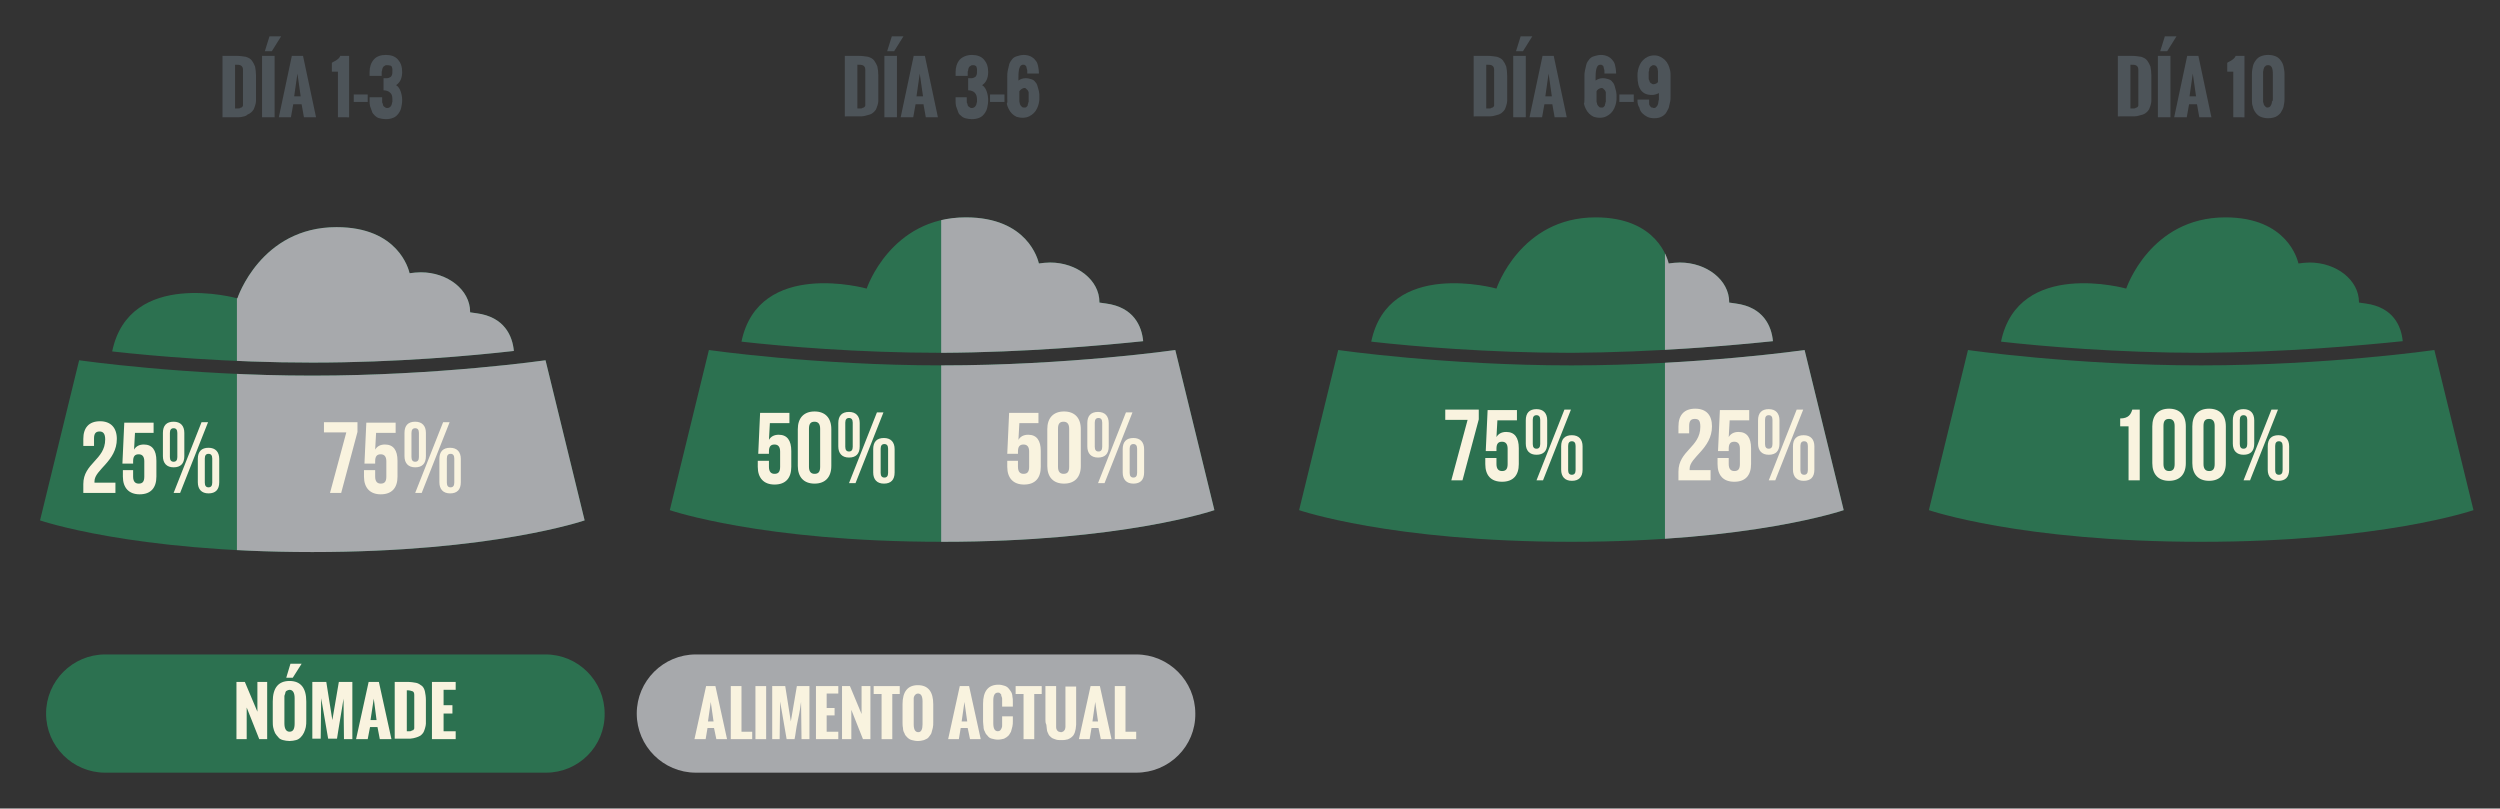 <?xml version="1.0" encoding="utf-8"?>
<!-- Generator: Adobe Illustrator 25.2.0, SVG Export Plug-In . SVG Version: 6.00 Build 0)  -->
<svg version="1.1" id="Isolation_Mode" xmlns="http://www.w3.org/2000/svg" xmlns:xlink="http://www.w3.org/1999/xlink" x="0px"
	 y="0px" viewBox="0 0 537.1 173.7" style="enable-background:new 0 0 537.1 173.7;" xml:space="preserve">
<rect x="0" y="0" width="537.1" height="173.7" fill="#333333" stroke="none"/>
<style type="text/css">
	.st0{fill:#2C7150;}
	.st1{fill:#A7A9AC;}
	.st2{enable-background:new    ;}
	.st3{fill:#F9F3DF;}
	.st4{clip-path:url(#SVGID_2_);fill:#A7A9AC;}
	.st5{fill:#4D5459;}
	.st6{clip-path:url(#SVGID_4_);fill:#A7A9AC;}
	.st7{clip-path:url(#SVGID_6_);fill:#A7A9AC;}
</style>
<path class="st0" d="M117.3,166H22.6c-7,0-12.7-5.7-12.7-12.7l0,0c0-7,5.7-12.7,12.7-12.7h94.6c7,0,12.7,5.7,12.7,12.7l0,0
	C130,160.3,124.3,166,117.3,166z"/>
<path class="st1" d="M244.1,166h-94.6c-7,0-12.7-5.7-12.7-12.7l0,0c0-7,5.7-12.7,12.7-12.7h94.6c7,0,12.7,5.7,12.7,12.7l0,0
	C256.9,160.3,251.2,166,244.1,166z"/>
<g>
	<g>
		<path class="st0" d="M117.2,77.4c0,0-23,3.3-50.1,3.3s-50.1-3.3-50.1-3.3l-8.4,34.4c0,0,19.7,6.8,58.5,6.8s58.5-6.8,58.5-6.8
			L117.2,77.4z M110.4,75.4c-0.3-3.2-2-7.3-8-8.1c-0.5-0.1-1-0.1-1.4-0.2c0,0,0-0.1,0-0.1c0-4.7-4.8-8.5-10.6-8.5
			c-0.8,0-1.6,0.1-2.4,0.2c-0.2-0.8-2.4-9.9-15.7-9.9C56,48.8,51,64.1,51,64.1s-23.2-6.5-26.9,11.4c8.9,1,25,2.4,43,2.4
			C85.3,77.9,101.6,76.4,110.4,75.4z"/>
		<g>
			<g class="st2">
				<path class="st3" d="M21.4,92.7c-0.8,0-1.2,0.4-1.2,1.5v1.6h-2.3v-1.5c0-2.4,1.2-3.8,3.6-3.8c2.3,0,3.6,1.4,3.6,3.8
					c0,4.8-4.8,6.6-4.8,9.1c0,0.1,0,0.2,0,0.3h4.5v2.2h-6.9v-1.9c0-4.5,4.7-5.2,4.7-9.6C22.6,93.1,22.1,92.7,21.4,92.7z"/>
				<path class="st3" d="M28.6,101v1.4c0,1.1,0.5,1.5,1.2,1.5c0.8,0,1.2-0.4,1.2-1.5v-3.3c0-1.1-0.5-1.5-1.2-1.5
					c-0.8,0-1.2,0.4-1.2,1.5v0.5h-2.3l0.4-8.8h6.3v2.2H29l-0.2,3.6c0.4-0.7,1.1-1.1,2.1-1.1c1.8,0,2.7,1.2,2.7,3.5v3.4
					c0,2.4-1.2,3.8-3.6,3.8c-2.3,0-3.6-1.4-3.6-3.8V101H28.6z"/>
				<path class="st3" d="M35,93c0-1.6,0.8-2.4,2.3-2.4c1.5,0,2.3,0.9,2.3,2.4v5c0,1.6-0.8,2.4-2.3,2.4c-1.5,0-2.3-0.9-2.3-2.4V93z
					 M36.5,98.2c0,0.7,0.3,1,0.8,1c0.5,0,0.8-0.3,0.8-1v-5.2c0-0.7-0.3-1-0.8-1c-0.5,0-0.8,0.3-0.8,1V98.2z M43.3,90.7h1.4l-6,15.2
					h-1.4L43.3,90.7z M42.5,98.6c0-1.6,0.8-2.4,2.3-2.4c1.5,0,2.3,0.9,2.3,2.4v5c0,1.6-0.8,2.4-2.3,2.4c-1.5,0-2.3-0.9-2.3-2.4V98.6
					z M44,103.7c0,0.7,0.3,1,0.8,1c0.5,0,0.8-0.3,0.8-1v-5.2c0-0.7-0.3-1-0.8-1c-0.5,0-0.8,0.3-0.8,1V103.7z"/>
			</g>
		</g>
		<g>
			<g>
				<defs>
					<path id="SVGID_1_" d="M117.2,77.4c0,0-23,3.3-50.1,3.3s-50.1-3.3-50.1-3.3l-8.4,34.4c0,0,19.7,6.8,58.5,6.8s58.5-6.8,58.5-6.8
						L117.2,77.4z M110.4,75.4c-0.3-3.2-2-7.3-8-8.1c-0.5-0.1-1-0.1-1.4-0.2c0,0,0-0.1,0-0.1c0-4.7-4.8-8.5-10.6-8.5
						c-0.8,0-1.6,0.1-2.4,0.2c-0.2-0.8-2.4-9.9-15.7-9.9C56,48.8,51,64.1,51,64.1s-23.2-6.5-26.9,11.4c8.9,1,25,2.4,43,2.4
						C85.3,77.9,101.6,76.4,110.4,75.4z"/>
				</defs>
				<clipPath id="SVGID_2_">
					<use xlink:href="#SVGID_1_"  style="overflow:visible;"/>
				</clipPath>
				<rect x="50.9" y="46.5" class="st4" width="76.9" height="76.7"/>
			</g>
		</g>
		<g>
			<g class="st2">
				<path class="st3" d="M76.8,90.7v2.1l-3.5,13.1h-2.4l3.5-13h-4.8v-2.2H76.8z"/>
				<path class="st3" d="M80.6,101v1.4c0,1.1,0.5,1.5,1.2,1.5c0.8,0,1.2-0.4,1.2-1.5v-3.3c0-1.1-0.5-1.5-1.2-1.5
					c-0.8,0-1.2,0.4-1.2,1.5v0.5h-2.3l0.4-8.8H85v2.2h-4.2l-0.2,3.6c0.4-0.7,1.1-1.1,2.1-1.1c1.8,0,2.7,1.2,2.7,3.5v3.4
					c0,2.4-1.2,3.8-3.6,3.8c-2.3,0-3.6-1.4-3.6-3.8V101H80.6z"/>
				<path class="st3" d="M86.9,93c0-1.6,0.8-2.4,2.3-2.4c1.5,0,2.3,0.9,2.3,2.4v5c0,1.6-0.8,2.4-2.3,2.4c-1.5,0-2.3-0.9-2.3-2.4V93z
					 M88.4,98.2c0,0.7,0.3,1,0.8,1c0.5,0,0.8-0.3,0.8-1v-5.2c0-0.7-0.3-1-0.8-1c-0.5,0-0.8,0.3-0.8,1V98.2z M95.2,90.7h1.4l-6,15.2
					h-1.4L95.2,90.7z M94.4,98.6c0-1.6,0.8-2.4,2.3-2.4c1.5,0,2.3,0.9,2.3,2.4v5c0,1.6-0.8,2.4-2.3,2.4c-1.5,0-2.3-0.9-2.3-2.4V98.6
					z M96,103.7c0,0.7,0.3,1,0.8,1c0.5,0,0.8-0.3,0.8-1v-5.2c0-0.7-0.3-1-0.8-1c-0.5,0-0.8,0.3-0.8,1V103.7z"/>
			</g>
		</g>
	</g>
	<g>
		<g class="st2">
			<path class="st5" d="M47.8,25.2V12h2.8c0.9,0,1.6,0.1,2.2,0.2c0.6,0.2,1,0.4,1.3,0.8c0.3,0.4,0.5,0.8,0.7,1.3
				c0.1,0.5,0.2,1.2,0.2,1.9v4.3c0,0.5,0,0.9,0,1.2c0,0.3-0.1,0.7-0.2,1c-0.1,0.3-0.2,0.6-0.3,0.8c-0.1,0.2-0.3,0.4-0.5,0.6
				s-0.5,0.4-0.8,0.5C52.8,25,52.4,25,52,25.1c-0.4,0.1-0.9,0.1-1.4,0.1H47.8z M50.6,23.3c0.3,0,0.5,0,0.6,0c0.1,0,0.3,0,0.4-0.1
				s0.3-0.1,0.3-0.1c0.1-0.1,0.1-0.1,0.2-0.2s0.1-0.2,0.1-0.3c0-0.1,0-0.3,0-0.5V15c0-0.4-0.1-0.7-0.4-0.9s-0.7-0.2-1.3-0.2V23.3z"
				/>
			<path class="st5" d="M56.3,25.2V12H59v13.2H56.3z M56.9,11l1-3.2h2.5l-2,3.2H56.9z"/>
			<path class="st5" d="M59.9,25.2L62.7,12h2.4l2.8,13.2h-2.6l-0.5-2.8H63l-0.5,2.8H59.9z M63.2,20.7h1.4l-0.7-4.9L63.2,20.7z"/>
			<path class="st5" d="M72.6,25.2v-9.8h-1.3v-1.9c0.1-0.1,0.3-0.2,0.5-0.3c0.2-0.1,0.4-0.2,0.5-0.3s0.3-0.2,0.4-0.3
				s0.3-0.3,0.4-0.6h1.9v13.2H72.6z"/>
			<path class="st5" d="M76,21.9v-1.6H79v1.6H76z"/>
			<path class="st5" d="M79.6,20.9h2.5c0,0,0,0.1,0,0.1c0,0.2,0,0.3,0,0.4s0,0.2,0,0.4c0,0.2,0,0.3,0.1,0.4c0,0.1,0.1,0.2,0.1,0.4
				c0,0.1,0.1,0.2,0.2,0.3c0.1,0.1,0.2,0.1,0.3,0.2c0.1,0.1,0.2,0.1,0.4,0.1s0.3,0,0.4-0.1c0.1,0,0.2-0.1,0.3-0.2
				c0.1-0.1,0.1-0.2,0.2-0.3c0-0.1,0.1-0.2,0.1-0.3c0-0.1,0-0.2,0.1-0.4c0-0.2,0-0.3,0-0.3c0-0.1,0-0.2,0-0.3c0-0.6-0.1-1.1-0.5-1.4
				c-0.3-0.3-0.8-0.5-1.4-0.5v-2.6c0.3,0,0.5,0,0.8,0c0.2,0,0.4-0.1,0.6-0.2c0.2-0.1,0.3-0.2,0.4-0.5c0.1-0.2,0.1-0.5,0.1-0.8
				c0-0.2,0-0.4,0-0.5c0-0.1-0.1-0.3-0.1-0.4s-0.2-0.3-0.3-0.3C83.5,14,83.3,14,83.1,14c-0.1,0-0.3,0-0.4,0.1
				c-0.1,0.1-0.2,0.1-0.3,0.2c-0.1,0.1-0.1,0.2-0.2,0.3c0,0.1-0.1,0.3-0.1,0.4c0,0.1,0,0.2-0.1,0.4c0,0.2,0,0.3,0,0.4s0,0.2,0,0.4
				c0,0.1,0,0.1,0,0.1h-2.6v-0.8c0-1.1,0.3-2,0.9-2.7s1.5-1,2.6-1c1.1,0,2,0.3,2.6,1s0.9,1.5,0.9,2.7c0,0.6-0.1,1.1-0.3,1.6
				c-0.2,0.5-0.6,0.9-1,1.2c0.5,0.3,0.8,0.8,1,1.4c0.2,0.6,0.3,1.2,0.3,1.8c0,0.6-0.1,1.2-0.2,1.6c-0.1,0.5-0.3,0.9-0.6,1.3
				c-0.3,0.4-0.6,0.7-1.1,0.9s-1,0.3-1.6,0.3c-0.5,0-1-0.1-1.4-0.2c-0.4-0.1-0.7-0.3-1-0.6s-0.5-0.5-0.6-0.9s-0.3-0.7-0.4-1.1
				c-0.1-0.4-0.1-0.8-0.1-1.3V20.9z"/>
		</g>
	</g>
</g>
<g>
	<g class="st2">
		<path class="st3" d="M50.8,158.8v-12.3h1.8l2.7,6.4v-6.4h2.1v12.3h-1.7l-2.7-6.8v6.8H50.8z"/>
		<path class="st3" d="M58.6,154.8v-4.1c0-2.9,1.2-4.4,3.6-4.4c2.4,0,3.6,1.5,3.6,4.4v4.1c0,0.5,0,0.9-0.1,1.4
			c-0.1,0.4-0.2,0.8-0.4,1.2s-0.4,0.7-0.7,1c-0.3,0.3-0.6,0.5-1,0.6s-0.9,0.2-1.4,0.2c-0.5,0-1-0.1-1.4-0.2c-0.4-0.1-0.8-0.3-1-0.6
			c-0.3-0.3-0.5-0.6-0.7-0.9c-0.2-0.4-0.3-0.8-0.4-1.2S58.6,155.3,58.6,154.8z M63.3,155.4V150c0-1.2-0.4-1.8-1.1-1.8
			c-0.2,0-0.4,0.1-0.6,0.2c-0.2,0.1-0.3,0.3-0.3,0.5c-0.1,0.2-0.1,0.4-0.2,0.6c0,0.2,0,0.4,0,0.6v5.3c0,1.2,0.4,1.8,1.1,1.8
			C63,157.2,63.3,156.6,63.3,155.4z M61.5,145.6l0.9-3h2.4l-1.9,3H61.5z"/>
		<path class="st3" d="M67.1,158.8v-12.3h3l1.3,8.2l1.4-8.2h2.9v12.3h-1.8l-0.1-8.7c-0.1,0.9-0.4,2.3-0.7,4.3s-0.6,3.4-0.7,4.3h-1.9
			l-1.5-8.7l-0.1,8.7H67.1z"/>
		<path class="st3" d="M76.5,158.8l2.7-12.3h2.2l2.7,12.3h-2.5l-0.5-2.6h-1.6l-0.5,2.6H76.5z M79.6,154.7h1.3l-0.6-4.6L79.6,154.7z"
			/>
		<path class="st3" d="M84.8,158.8v-12.3h2.6c0.8,0,1.5,0.1,2,0.2c0.5,0.1,0.9,0.4,1.3,0.7c0.3,0.3,0.5,0.7,0.6,1.2s0.2,1.1,0.2,1.8
			v4c0,0.4,0,0.8,0,1.1c0,0.3-0.1,0.6-0.2,1c-0.1,0.3-0.2,0.6-0.3,0.8c-0.1,0.2-0.3,0.4-0.5,0.6s-0.5,0.3-0.7,0.4s-0.6,0.2-1,0.3
			s-0.8,0.1-1.3,0.1H84.8z M87.4,157.1c0.2,0,0.4,0,0.6,0c0.1,0,0.3,0,0.4-0.1s0.2-0.1,0.3-0.1c0.1,0,0.1-0.1,0.2-0.2
			s0.1-0.2,0.1-0.3c0-0.1,0-0.3,0-0.5v-6.6c0-0.4-0.1-0.7-0.4-0.8s-0.6-0.2-1.2-0.2V157.1z"/>
		<path class="st3" d="M92.8,158.8v-12.3h5.1v1.7h-2.6v3.3h1.9v1.8h-1.9v3.8h2.6v1.7H92.8z"/>
	</g>
</g>
<g>
	<g class="st2">
		<path class="st3" d="M149.2,158.8l2.5-11.4h2l2.5,11.4h-2.3l-0.5-2.4H152l-0.4,2.4H149.2z M152.1,155h1.2l-0.6-4.2L152.1,155z"/>
		<path class="st3" d="M157,158.8v-11.4h2.3v9.8h2.3v1.6H157z"/>
		<path class="st3" d="M162.3,158.8v-11.4h2.3v11.4H162.3z"/>
		<path class="st3" d="M165.9,158.8v-11.4h2.8l1.2,7.6l1.3-7.6h2.7v11.4h-1.7l-0.1-8c-0.1,0.8-0.3,2.2-0.7,4s-0.5,3.2-0.7,4h-1.7
			l-1.4-8.1l-0.1,8.1H165.9z"/>
		<path class="st3" d="M175.3,158.8v-11.4h4.8v1.6h-2.5v3.1h1.7v1.6h-1.7v3.5h2.5v1.6H175.3z"/>
		<path class="st3" d="M180.9,158.8v-11.4h1.7l2.5,6v-6h1.9v11.4h-1.6l-2.5-6.3v6.3H180.9z"/>
		<path class="st3" d="M189.4,158.8v-9.7h-1.7v-1.7h5.6v1.7h-1.6v9.7H189.4z"/>
		<path class="st3" d="M193.9,155.1v-3.8c0-2.7,1.1-4.1,3.3-4.1c2.2,0,3.3,1.4,3.3,4.1v3.8c0,0.5,0,0.9-0.1,1.3
			c-0.1,0.4-0.2,0.8-0.3,1.1s-0.4,0.6-0.6,0.9s-0.6,0.4-1,0.6c-0.4,0.1-0.8,0.2-1.3,0.2c-0.5,0-0.9-0.1-1.3-0.2
			c-0.4-0.1-0.7-0.3-1-0.6c-0.2-0.2-0.5-0.5-0.6-0.9c-0.2-0.3-0.3-0.7-0.3-1.1C193.9,156,193.9,155.5,193.9,155.1z M198.2,155.6
			v-4.9c0-1.1-0.3-1.7-1-1.7c-0.2,0-0.4,0.1-0.5,0.2c-0.1,0.1-0.2,0.2-0.3,0.4c-0.1,0.2-0.1,0.4-0.1,0.5s0,0.4,0,0.6v4.9
			c0,1.1,0.3,1.7,1,1.7C197.9,157.3,198.2,156.7,198.2,155.6z"/>
		<path class="st3" d="M203.7,158.8l2.5-11.4h2l2.5,11.4h-2.3l-0.5-2.4h-1.5l-0.4,2.4H203.7z M206.6,155h1.2l-0.6-4.2L206.6,155z"/>
		<path class="st3" d="M211.2,155v-3.8c0-2.7,1.1-4.1,3.3-4.1c0.5,0,0.9,0.1,1.2,0.2c0.4,0.1,0.7,0.3,0.9,0.5
			c0.2,0.2,0.4,0.5,0.6,0.8c0.2,0.3,0.3,0.7,0.3,1c0.1,0.4,0.1,0.8,0.1,1.2v1h-2.3v-1.1c0-0.2,0-0.4,0-0.5c0-0.2,0-0.3-0.1-0.5
			s-0.1-0.3-0.1-0.5c-0.1-0.1-0.2-0.2-0.3-0.3c-0.1-0.1-0.3-0.1-0.4-0.1c-0.7,0-1,0.6-1,1.7v4.9c0,1.1,0.3,1.7,1,1.7
			c0.2,0,0.4-0.1,0.5-0.2c0.1-0.1,0.2-0.3,0.3-0.5c0.1-0.2,0.1-0.4,0.1-0.6c0-0.2,0-0.4,0-0.7v-1.2h2.3v1c0,0.4,0,0.8-0.1,1.2
			s-0.2,0.7-0.3,1.1c-0.2,0.3-0.3,0.6-0.6,0.9c-0.2,0.2-0.5,0.4-0.9,0.6c-0.4,0.1-0.8,0.2-1.3,0.2c-0.5,0-0.9-0.1-1.3-0.2
			s-0.7-0.3-0.9-0.6c-0.2-0.2-0.5-0.5-0.6-0.9c-0.2-0.3-0.3-0.7-0.3-1.1C211.3,155.9,211.2,155.5,211.2,155z"/>
		<path class="st3" d="M219.9,158.8v-9.7h-1.7v-1.7h5.6v1.7h-1.6v9.7H219.9z"/>
		<path class="st3" d="M224.6,154.6v-7.2h2.3v7.1c0,0.4,0,0.7,0,0.9c0,0.2,0,0.4,0,0.7c0,0.3,0,0.4,0.1,0.6c0,0.1,0.1,0.2,0.2,0.3
			c0.1,0.1,0.2,0.2,0.3,0.2c0.1,0,0.3,0.1,0.4,0.1c0.2,0,0.3,0,0.4-0.1c0.1,0,0.2-0.1,0.3-0.2c0.1-0.1,0.1-0.2,0.2-0.3
			c0-0.1,0.1-0.3,0.1-0.5c0-0.3,0-0.5,0-0.7c0-0.2,0-0.5,0-0.9c0,0,0,0,0,0v-7.1h2.3v7.2c0,0.4,0,0.7,0,1c0,0.3-0.1,0.6-0.1,0.9
			c-0.1,0.3-0.1,0.6-0.2,0.8s-0.2,0.5-0.4,0.7c-0.2,0.2-0.4,0.4-0.6,0.5c-0.2,0.1-0.5,0.3-0.8,0.3c-0.3,0.1-0.7,0.1-1.1,0.1
			s-0.8,0-1.1-0.1c-0.3-0.1-0.6-0.2-0.8-0.3c-0.2-0.1-0.4-0.3-0.6-0.5c-0.2-0.2-0.3-0.5-0.4-0.7s-0.2-0.5-0.2-0.8s-0.1-0.6-0.1-0.9
			C224.6,155.3,224.6,155,224.6,154.6z"/>
		<path class="st3" d="M231.8,158.8l2.5-11.4h2l2.5,11.4h-2.3l-0.5-2.4h-1.5l-0.4,2.4H231.8z M234.7,155h1.2l-0.6-4.2L234.7,155z"/>
		<path class="st3" d="M239.5,158.8v-11.4h2.3v9.8h2.3v1.6H239.5z"/>
	</g>
</g>
<g>
	<g>
		<path class="st0" d="M252.5,75.2c0,0-23,3.3-50.1,3.3s-50.1-3.3-50.1-3.3l-8.4,34.4c0,0,19.7,6.8,58.5,6.8s58.5-6.8,58.5-6.8
			L252.5,75.2z M245.6,73.3c-0.3-3.2-2-7.3-8-8.1c-0.5-0.1-1-0.1-1.4-0.2c0,0,0-0.1,0-0.1c0-4.7-4.8-8.5-10.6-8.5
			c-0.8,0-1.6,0.1-2.4,0.2c-0.2-0.8-2.4-9.9-15.7-9.9c-16.2,0-21.3,15.3-21.3,15.3s-23.2-6.5-26.9,11.4c8.9,1,25,2.4,43,2.4
			C220.6,75.7,236.9,74.2,245.6,73.3z"/>
		<g>
			<g class="st2">
				<path class="st3" d="M165.2,98.9v1.4c0,1.1,0.5,1.5,1.2,1.5c0.8,0,1.2-0.4,1.2-1.5v-3.3c0-1.1-0.5-1.5-1.2-1.5
					c-0.8,0-1.2,0.4-1.2,1.5v0.5h-2.3l0.4-8.8h6.3v2.2h-4.2l-0.2,3.6c0.4-0.7,1.1-1.1,2.1-1.1c1.8,0,2.7,1.2,2.7,3.5v3.4
					c0,2.4-1.2,3.8-3.6,3.8c-2.3,0-3.6-1.4-3.6-3.8v-1.3H165.2z"/>
				<path class="st3" d="M171.4,92.2c0-2.4,1.3-3.8,3.6-3.8c2.3,0,3.6,1.4,3.6,3.8v7.9c0,2.4-1.3,3.8-3.6,3.8
					c-2.3,0-3.6-1.4-3.6-3.8V92.2z M173.8,100.3c0,1.1,0.5,1.5,1.2,1.5c0.8,0,1.2-0.4,1.2-1.5v-8.2c0-1.1-0.5-1.5-1.2-1.5
					c-0.8,0-1.2,0.4-1.2,1.5V100.3z"/>
				<path class="st3" d="M180.1,90.9c0-1.6,0.8-2.4,2.3-2.4c1.5,0,2.3,0.9,2.3,2.4v5c0,1.6-0.8,2.4-2.3,2.4c-1.5,0-2.3-0.9-2.3-2.4
					V90.9z M181.6,96c0,0.7,0.3,1,0.8,1c0.5,0,0.8-0.3,0.8-1v-5.2c0-0.7-0.3-1-0.8-1c-0.5,0-0.8,0.3-0.8,1V96z M188.4,88.6h1.4
					l-6,15.2h-1.4L188.4,88.6z M187.6,96.5c0-1.6,0.8-2.4,2.3-2.4c1.5,0,2.3,0.9,2.3,2.4v5c0,1.6-0.8,2.4-2.3,2.4
					c-1.5,0-2.3-0.9-2.3-2.4V96.5z M189.2,101.6c0,0.7,0.3,1,0.8,1c0.5,0,0.8-0.3,0.8-1v-5.2c0-0.7-0.3-1-0.8-1
					c-0.5,0-0.8,0.3-0.8,1V101.6z"/>
			</g>
		</g>
		<g>
			<g>
				<defs>
					<path id="SVGID_3_" d="M252.5,75.2c0,0-23,3.3-50.1,3.3s-50.1-3.3-50.1-3.3l-8.4,34.4c0,0,19.7,6.8,58.5,6.8s58.5-6.8,58.5-6.8
						L252.5,75.2z M245.6,73.3c-0.3-3.2-2-7.3-8-8.1c-0.5-0.1-1-0.1-1.4-0.2c0,0,0-0.1,0-0.1c0-4.7-4.8-8.5-10.6-8.5
						c-0.8,0-1.6,0.1-2.4,0.2c-0.2-0.8-2.4-9.9-15.7-9.9c-16.2,0-21.3,15.3-21.3,15.3s-23.2-6.5-26.9,11.4c8.9,1,25,2.4,43,2.4
						C220.6,75.7,236.9,74.2,245.6,73.3z"/>
				</defs>
				<clipPath id="SVGID_4_">
					<use xlink:href="#SVGID_3_"  style="overflow:visible;"/>
				</clipPath>
				<rect x="202.2" y="44.4" class="st6" width="60.9" height="76.7"/>
			</g>
		</g>
		<g>
			<g class="st2">
				<path class="st3" d="M218.7,98.9v1.4c0,1.1,0.5,1.5,1.2,1.5c0.8,0,1.2-0.4,1.2-1.5v-3.3c0-1.1-0.5-1.5-1.2-1.5
					c-0.8,0-1.2,0.4-1.2,1.5v0.5h-2.3l0.4-8.8h6.3v2.2H219l-0.2,3.6c0.4-0.7,1.1-1.1,2.1-1.1c1.8,0,2.7,1.2,2.7,3.5v3.4
					c0,2.4-1.2,3.8-3.6,3.8c-2.3,0-3.6-1.4-3.6-3.8v-1.3H218.7z"/>
				<path class="st3" d="M225,92.2c0-2.4,1.3-3.8,3.6-3.8c2.3,0,3.6,1.4,3.6,3.8v7.9c0,2.4-1.3,3.8-3.6,3.8c-2.3,0-3.6-1.4-3.6-3.8
					V92.2z M227.3,100.3c0,1.1,0.5,1.5,1.2,1.5c0.8,0,1.2-0.4,1.2-1.5v-8.2c0-1.1-0.5-1.5-1.2-1.5c-0.8,0-1.2,0.4-1.2,1.5V100.3z"/>
				<path class="st3" d="M233.6,90.9c0-1.6,0.8-2.4,2.3-2.4c1.5,0,2.3,0.9,2.3,2.4v5c0,1.6-0.8,2.4-2.3,2.4c-1.5,0-2.3-0.9-2.3-2.4
					V90.9z M235.2,96c0,0.7,0.3,1,0.8,1c0.5,0,0.8-0.3,0.8-1v-5.2c0-0.7-0.3-1-0.8-1c-0.5,0-0.8,0.3-0.8,1V96z M241.9,88.6h1.4
					l-6,15.2h-1.4L241.9,88.6z M241.2,96.5c0-1.6,0.8-2.4,2.3-2.4c1.5,0,2.3,0.9,2.3,2.4v5c0,1.6-0.8,2.4-2.3,2.4
					c-1.5,0-2.3-0.9-2.3-2.4V96.5z M242.7,101.6c0,0.7,0.3,1,0.8,1c0.5,0,0.8-0.3,0.8-1v-5.2c0-0.7-0.3-1-0.8-1
					c-0.5,0-0.8,0.3-0.8,1V101.6z"/>
			</g>
		</g>
	</g>
	<g>
		<g class="st2">
			<path class="st5" d="M181.5,25.2V12h2.8c0.9,0,1.6,0.1,2.2,0.2c0.6,0.2,1,0.4,1.3,0.8c0.3,0.4,0.5,0.8,0.7,1.3
				c0.1,0.5,0.2,1.2,0.2,1.9v4.3c0,0.5,0,0.9,0,1.2c0,0.3-0.1,0.7-0.2,1c-0.1,0.3-0.2,0.6-0.3,0.8c-0.1,0.2-0.3,0.4-0.5,0.6
				s-0.5,0.4-0.8,0.5c-0.3,0.1-0.7,0.2-1.1,0.3c-0.4,0.1-0.9,0.1-1.4,0.1H181.5z M184.3,23.3c0.3,0,0.5,0,0.6,0c0.1,0,0.3,0,0.4-0.1
				s0.3-0.1,0.3-0.1c0.1-0.1,0.1-0.1,0.2-0.2s0.1-0.2,0.1-0.3c0-0.1,0-0.3,0-0.5V15c0-0.4-0.1-0.7-0.4-0.9s-0.7-0.2-1.3-0.2V23.3z"
				/>
			<path class="st5" d="M190,25.2V12h2.7v13.2H190z M190.6,11l1-3.2h2.5l-2,3.2H190.6z"/>
			<path class="st5" d="M193.5,25.2l2.8-13.2h2.4l2.8,13.2h-2.6l-0.5-2.8h-1.7l-0.5,2.8H193.5z M196.9,20.7h1.4l-0.7-4.9L196.9,20.7
				z"/>
			<path class="st5" d="M205.2,20.9h2.5c0,0,0,0.1,0,0.1c0,0.2,0,0.3,0,0.4s0,0.2,0,0.4c0,0.2,0,0.3,0.1,0.4c0,0.1,0.1,0.2,0.1,0.4
				c0,0.1,0.1,0.2,0.2,0.3c0.1,0.1,0.2,0.1,0.3,0.2c0.1,0.1,0.2,0.1,0.4,0.1s0.3,0,0.4-0.1c0.1,0,0.2-0.1,0.3-0.2
				c0.1-0.1,0.1-0.2,0.2-0.3c0-0.1,0.1-0.2,0.1-0.3c0-0.1,0-0.2,0.1-0.4c0-0.2,0-0.3,0-0.3c0-0.1,0-0.2,0-0.3c0-0.6-0.2-1.1-0.5-1.4
				c-0.3-0.3-0.8-0.5-1.4-0.5v-2.6c0.3,0,0.5,0,0.8,0c0.2,0,0.4-0.1,0.6-0.2c0.2-0.1,0.3-0.2,0.4-0.5c0.1-0.2,0.1-0.5,0.1-0.8
				c0-0.2,0-0.4,0-0.5c0-0.1-0.1-0.3-0.1-0.4s-0.2-0.3-0.3-0.3c-0.1-0.1-0.3-0.1-0.5-0.1c-0.1,0-0.3,0-0.4,0.1
				c-0.1,0.1-0.2,0.1-0.3,0.2c-0.1,0.1-0.1,0.2-0.2,0.3c0,0.1-0.1,0.3-0.1,0.4c0,0.1,0,0.2-0.1,0.4c0,0.2,0,0.3,0,0.4s0,0.2,0,0.4
				c0,0.1,0,0.1,0,0.1h-2.6v-0.8c0-1.1,0.3-2,0.9-2.7c0.6-0.6,1.5-1,2.6-1c1.1,0,2,0.3,2.6,1s0.9,1.5,0.9,2.7c0,0.6-0.1,1.1-0.3,1.6
				c-0.2,0.5-0.6,0.9-1,1.2c0.5,0.3,0.8,0.8,1,1.4c0.2,0.6,0.3,1.2,0.3,1.8c0,0.6-0.1,1.2-0.2,1.6c-0.1,0.5-0.3,0.9-0.6,1.3
				c-0.3,0.4-0.6,0.7-1.1,0.9s-1,0.3-1.6,0.3c-0.5,0-1-0.1-1.4-0.2c-0.4-0.1-0.7-0.3-1-0.6c-0.3-0.2-0.5-0.5-0.6-0.9
				s-0.3-0.7-0.4-1.1c-0.1-0.4-0.1-0.8-0.1-1.3V20.9z"/>
			<path class="st5" d="M212.7,21.9v-1.6h3.1v1.6H212.7z"/>
			<path class="st5" d="M216.4,21.2v-4.7c0-0.5,0-0.9,0.1-1.3c0.1-0.4,0.2-0.8,0.3-1.3s0.4-0.8,0.6-1.1s0.6-0.6,1-0.7
				s0.9-0.3,1.5-0.3s1,0.1,1.5,0.3c0.4,0.2,0.8,0.5,1,0.8c0.3,0.3,0.5,0.7,0.6,1.2c0.1,0.5,0.2,1,0.2,1.5v0.2h-2.5
				c0-0.2,0-0.3,0-0.5s0-0.3-0.1-0.5c0-0.2-0.1-0.3-0.1-0.5c-0.1-0.1-0.1-0.2-0.3-0.3c-0.1-0.1-0.2-0.1-0.4-0.1c-0.7,0-1,0.9-1,2.6
				v0.8c0.4-0.3,1-0.5,1.5-0.5c0.5,0,0.9,0.1,1.2,0.2c0.4,0.1,0.7,0.3,0.9,0.6c0.2,0.2,0.4,0.5,0.5,0.9c0.1,0.4,0.2,0.7,0.3,1.1
				c0.1,0.4,0.1,0.8,0.1,1.2c0,0.5,0,0.9-0.1,1.3c-0.1,0.4-0.2,0.8-0.4,1.2c-0.2,0.4-0.4,0.7-0.7,1c-0.3,0.3-0.6,0.5-1,0.7
				c-0.4,0.2-0.9,0.3-1.4,0.3c-0.5,0-0.9-0.1-1.3-0.2c-0.4-0.2-0.7-0.4-1-0.7s-0.5-0.6-0.7-1c-0.2-0.4-0.3-0.7-0.4-1.1
				C216.5,22,216.4,21.6,216.4,21.2z M219,19.6v1.7c0,0.2,0,0.3,0,0.4c0,0.1,0,0.3,0.1,0.5c0,0.2,0.1,0.3,0.2,0.5
				c0.1,0.1,0.2,0.2,0.3,0.3c0.1,0.1,0.3,0.1,0.4,0.1c0.1,0,0.2,0,0.3,0c0.1,0,0.2-0.1,0.2-0.1s0.1-0.1,0.2-0.2s0.1-0.1,0.1-0.3
				c0-0.1,0.1-0.2,0.1-0.3c0-0.1,0-0.2,0.1-0.3c0-0.1,0-0.2,0-0.3s0-0.2,0-0.3c0-0.1,0-0.2,0-0.3c0,0,0-0.1,0-0.2c0-0.2,0-0.3,0-0.4
				c0-0.1,0-0.2,0-0.4c0-0.2,0-0.3-0.1-0.4c0-0.1-0.1-0.2-0.2-0.3c-0.1-0.1-0.2-0.2-0.3-0.3c-0.1-0.1-0.3-0.1-0.4-0.1
				C219.6,19,219.3,19.2,219,19.6z"/>
		</g>
	</g>
</g>
<g>
	<g>
		<path class="st0" d="M387.7,75.2c0,0-23,3.3-50.1,3.3s-50.1-3.3-50.1-3.3l-8.4,34.4c0,0,19.7,6.8,58.5,6.8s58.5-6.8,58.5-6.8
			L387.7,75.2z M380.9,73.3c-0.3-3.2-2-7.3-8-8.1c-0.5-0.1-1-0.1-1.4-0.2c0,0,0-0.1,0-0.1c0-4.7-4.8-8.5-10.6-8.5
			c-0.8,0-1.6,0.1-2.4,0.2c-0.2-0.8-2.4-9.9-15.7-9.9c-16.2,0-21.3,15.3-21.3,15.3s-23.2-6.5-26.9,11.4c8.9,1,25,2.4,43,2.4
			C355.8,75.7,372.1,74.2,380.9,73.3z"/>
		<g>
			<g>
				<defs>
					<path id="SVGID_5_" d="M387.7,75.2c0,0-23,3.3-50.1,3.3s-50.1-3.3-50.1-3.3l-8.4,34.4c0,0,19.7,6.8,58.5,6.8s58.5-6.8,58.5-6.8
						L387.7,75.2z M380.9,73.3c-0.3-3.2-2-7.3-8-8.1c-0.5-0.1-1-0.1-1.4-0.2c0,0,0-0.1,0-0.1c0-4.7-4.8-8.5-10.6-8.5
						c-0.8,0-1.6,0.1-2.4,0.2c-0.2-0.8-2.4-9.9-15.7-9.9c-16.2,0-21.3,15.3-21.3,15.3s-23.2-6.5-26.9,11.4c8.9,1,25,2.4,43,2.4
						C355.8,75.7,372.1,74.2,380.9,73.3z"/>
				</defs>
				<clipPath id="SVGID_6_">
					<use xlink:href="#SVGID_5_"  style="overflow:visible;"/>
				</clipPath>
				<rect x="357.7" y="44.4" class="st7" width="40.7" height="76.7"/>
			</g>
		</g>
		<g>
			<g class="st2">
				<path class="st3" d="M317.7,88v2.1l-3.5,13.1h-2.4l3.5-13h-4.8V88H317.7z"/>
				<path class="st3" d="M321.5,98.3v1.4c0,1.1,0.5,1.5,1.2,1.5c0.8,0,1.2-0.4,1.2-1.5v-3.3c0-1.1-0.5-1.5-1.2-1.5
					c-0.8,0-1.2,0.4-1.2,1.5v0.5h-2.3l0.4-8.8h6.3v2.2h-4.2l-0.2,3.6c0.4-0.7,1.1-1.1,2.1-1.1c1.8,0,2.7,1.2,2.7,3.5v3.4
					c0,2.4-1.2,3.8-3.6,3.8s-3.6-1.4-3.6-3.8v-1.3H321.5z"/>
				<path class="st3" d="M327.8,90.3c0-1.6,0.8-2.4,2.3-2.4c1.5,0,2.3,0.9,2.3,2.4v5c0,1.6-0.8,2.4-2.3,2.4c-1.5,0-2.3-0.9-2.3-2.4
					V90.3z M329.3,95.4c0,0.7,0.3,1,0.8,1c0.5,0,0.8-0.3,0.8-1v-5.2c0-0.7-0.3-1-0.8-1c-0.5,0-0.8,0.3-0.8,1V95.4z M336.1,88h1.4
					l-6,15.2h-1.4L336.1,88z M335.4,95.9c0-1.6,0.8-2.4,2.3-2.4c1.5,0,2.3,0.9,2.3,2.4v5c0,1.6-0.8,2.4-2.3,2.4
					c-1.5,0-2.3-0.9-2.3-2.4V95.9z M336.9,101c0,0.7,0.3,1,0.8,1c0.5,0,0.8-0.3,0.8-1v-5.2c0-0.7-0.3-1-0.8-1c-0.5,0-0.8,0.3-0.8,1
					V101z"/>
			</g>
		</g>
		<g>
			<g class="st2">
				<path class="st3" d="M364.1,90c-0.8,0-1.2,0.4-1.2,1.5v1.6h-2.3v-1.5c0-2.4,1.2-3.8,3.6-3.8s3.6,1.4,3.6,3.8
					c0,4.8-4.8,6.6-4.8,9.1c0,0.1,0,0.2,0,0.3h4.5v2.2h-6.9v-1.9c0-4.5,4.7-5.2,4.7-9.6C365.3,90.3,364.9,90,364.1,90z"/>
				<path class="st3" d="M371.4,98.3v1.4c0,1.1,0.5,1.5,1.2,1.5c0.8,0,1.2-0.4,1.2-1.5v-3.3c0-1.1-0.5-1.5-1.2-1.5
					c-0.8,0-1.2,0.4-1.2,1.5v0.5h-2.3l0.4-8.8h6.3v2.2h-4.2l-0.2,3.6c0.4-0.7,1.1-1.1,2.1-1.1c1.8,0,2.7,1.2,2.7,3.5v3.4
					c0,2.4-1.2,3.8-3.6,3.8s-3.6-1.4-3.6-3.8v-1.3H371.4z"/>
				<path class="st3" d="M377.7,90.3c0-1.6,0.8-2.4,2.3-2.4c1.5,0,2.3,0.9,2.3,2.4v5c0,1.6-0.8,2.4-2.3,2.4c-1.5,0-2.3-0.9-2.3-2.4
					V90.3z M379.2,95.4c0,0.7,0.3,1,0.8,1c0.5,0,0.8-0.3,0.8-1v-5.2c0-0.7-0.3-1-0.8-1c-0.5,0-0.8,0.3-0.8,1V95.4z M386,88h1.4
					l-6,15.2H380L386,88z M385.2,95.9c0-1.6,0.8-2.4,2.3-2.4c1.5,0,2.3,0.9,2.3,2.4v5c0,1.6-0.8,2.4-2.3,2.4c-1.5,0-2.3-0.9-2.3-2.4
					V95.9z M386.8,101c0,0.7,0.3,1,0.8,1c0.5,0,0.8-0.3,0.8-1v-5.2c0-0.7-0.3-1-0.8-1c-0.5,0-0.8,0.3-0.8,1V101z"/>
			</g>
		</g>
	</g>
	<g>
		<g class="st2">
			<path class="st5" d="M316.6,25.2V12h2.8c0.9,0,1.6,0.1,2.2,0.2c0.6,0.2,1,0.4,1.3,0.8c0.3,0.4,0.5,0.8,0.7,1.3
				c0.1,0.5,0.2,1.2,0.2,1.9v4.3c0,0.5,0,0.9,0,1.2c0,0.3-0.1,0.7-0.2,1c-0.1,0.3-0.2,0.6-0.3,0.8c-0.1,0.2-0.3,0.4-0.5,0.6
				s-0.5,0.4-0.8,0.5c-0.3,0.1-0.7,0.2-1.1,0.3c-0.4,0.1-0.9,0.1-1.4,0.1H316.6z M319.4,23.3c0.3,0,0.5,0,0.6,0c0.1,0,0.3,0,0.4-0.1
				s0.3-0.1,0.3-0.1c0.1-0.1,0.1-0.1,0.2-0.2s0.1-0.2,0.1-0.3c0-0.1,0-0.3,0-0.5V15c0-0.4-0.1-0.7-0.4-0.9s-0.7-0.2-1.3-0.2V23.3z"
				/>
			<path class="st5" d="M325.1,25.2V12h2.7v13.2H325.1z M325.7,11l1-3.2h2.5l-2,3.2H325.7z"/>
			<path class="st5" d="M328.6,25.2l2.8-13.2h2.4l2.8,13.2h-2.6l-0.5-2.8h-1.7l-0.5,2.8H328.6z M332,20.7h1.4l-0.7-4.9L332,20.7z"/>
			<path class="st5" d="M340.4,21.2v-4.7c0-0.5,0-0.9,0.1-1.3c0.1-0.4,0.2-0.8,0.3-1.3s0.4-0.8,0.6-1.1s0.6-0.6,1-0.7
				s0.9-0.3,1.5-0.3s1,0.1,1.5,0.3c0.4,0.2,0.8,0.5,1,0.8c0.3,0.3,0.5,0.7,0.6,1.2c0.1,0.5,0.2,1,0.2,1.5v0.2h-2.5
				c0-0.2,0-0.3,0-0.5s0-0.3-0.1-0.5c0-0.2-0.1-0.3-0.1-0.5c-0.1-0.1-0.1-0.2-0.3-0.3c-0.1-0.1-0.2-0.1-0.4-0.1c-0.7,0-1,0.9-1,2.6
				v0.8c0.4-0.3,1-0.5,1.5-0.5c0.5,0,0.9,0.1,1.2,0.2c0.4,0.1,0.7,0.3,0.9,0.6c0.2,0.2,0.4,0.5,0.5,0.9c0.1,0.4,0.2,0.7,0.3,1.1
				c0.1,0.4,0.1,0.8,0.1,1.2c0,0.5,0,0.9-0.1,1.3c-0.1,0.4-0.2,0.8-0.4,1.2c-0.2,0.4-0.4,0.7-0.7,1c-0.3,0.3-0.6,0.5-1,0.7
				c-0.4,0.2-0.9,0.3-1.4,0.3c-0.5,0-0.9-0.1-1.3-0.2c-0.4-0.2-0.7-0.4-1-0.7s-0.5-0.6-0.7-1c-0.2-0.4-0.3-0.7-0.4-1.1
				C340.4,22,340.4,21.6,340.4,21.2z M343,19.6v1.7c0,0.2,0,0.3,0,0.4c0,0.1,0,0.3,0.1,0.5c0,0.2,0.1,0.3,0.2,0.5
				c0.1,0.1,0.2,0.2,0.3,0.3c0.1,0.1,0.3,0.1,0.4,0.1c0.1,0,0.2,0,0.3,0c0.1,0,0.2-0.1,0.2-0.1s0.1-0.1,0.2-0.2s0.1-0.1,0.1-0.3
				c0-0.1,0.1-0.2,0.1-0.3c0-0.1,0-0.2,0.1-0.3c0-0.1,0-0.2,0-0.3s0-0.2,0-0.3c0-0.1,0-0.2,0-0.3c0,0,0-0.1,0-0.2c0-0.2,0-0.3,0-0.4
				c0-0.1,0-0.2,0-0.4c0-0.2,0-0.3-0.1-0.4c0-0.1-0.1-0.2-0.2-0.3c-0.1-0.1-0.2-0.2-0.3-0.3c-0.1-0.1-0.3-0.1-0.4-0.1
				C343.6,19,343.2,19.2,343,19.6z"/>
			<path class="st5" d="M347.9,21.9v-1.6h3.1v1.6H347.9z"/>
			<path class="st5" d="M351.8,21.6v-0.2h2.5c0,0.2,0,0.3,0,0.4c0,0.1,0,0.2,0,0.4c0,0.2,0,0.3,0.1,0.4c0,0.1,0.1,0.2,0.2,0.3
				s0.1,0.2,0.3,0.2s0.2,0.1,0.4,0.1s0.3,0,0.4-0.1s0.2-0.2,0.3-0.3c0.1-0.1,0.1-0.3,0.2-0.4c0-0.2,0.1-0.3,0.1-0.5
				c0-0.1,0-0.3,0.1-0.5c0-0.2,0-0.4,0-0.5s0-0.2,0-0.4c0-0.1,0-0.1,0-0.1V20c-0.4,0.2-0.9,0.4-1.5,0.4c-2.1,0-3.1-1.3-3.1-4
				c0-0.5,0-0.9,0.1-1.3c0.1-0.4,0.2-0.8,0.4-1.2c0.2-0.4,0.4-0.7,0.7-1c0.3-0.3,0.6-0.5,1-0.7c0.4-0.2,0.9-0.3,1.4-0.3
				c0.5,0,0.9,0.1,1.3,0.3c0.4,0.2,0.7,0.4,1,0.7c0.3,0.3,0.5,0.6,0.7,1c0.2,0.4,0.3,0.8,0.4,1.2c0.1,0.4,0.1,0.9,0.1,1.3v4.1
				c0,0.5,0,1-0.1,1.4c-0.1,0.4-0.2,0.9-0.3,1.3c-0.2,0.4-0.4,0.8-0.6,1.1s-0.6,0.6-1,0.8s-0.9,0.3-1.5,0.3c-0.6,0-1.1-0.1-1.5-0.3
				c-0.4-0.2-0.8-0.5-1.1-0.8c-0.3-0.3-0.5-0.7-0.6-1.2C351.9,22.7,351.8,22.2,351.8,21.6z M356.2,17.6v-1.7c0-0.2,0-0.4,0-0.6
				c0-0.2-0.1-0.4-0.1-0.6c-0.1-0.2-0.2-0.4-0.3-0.5c-0.1-0.1-0.3-0.2-0.5-0.2c-0.1,0-0.3,0-0.4,0.1c-0.1,0.1-0.2,0.1-0.3,0.2
				c-0.1,0.1-0.1,0.2-0.2,0.3s-0.1,0.3-0.1,0.4c0,0.1,0,0.3-0.1,0.4c0,0.2,0,0.3,0,0.4c0,0.1,0,0.2,0,0.3c0,0.2,0,0.3,0,0.3
				s0,0.2,0,0.4c0,0.2,0,0.3,0.1,0.4c0,0.1,0.1,0.2,0.1,0.3s0.1,0.2,0.2,0.3s0.2,0.1,0.3,0.2s0.2,0.1,0.4,0.1c0.2,0,0.4-0.1,0.6-0.2
				C355.9,17.9,356.1,17.8,356.2,17.6z"/>
		</g>
	</g>
</g>
<g>
	<g>
		<path class="st0" d="M523,75.2c0,0-23,3.3-50.1,3.3c-27.2,0-50.1-3.3-50.1-3.3l-8.4,34.4c0,0,19.7,6.8,58.5,6.8s58.5-6.8,58.5-6.8
			L523,75.2z M516.2,73.3c-0.3-3.2-2-7.3-8-8.1c-0.5-0.1-1-0.1-1.4-0.2c0,0,0-0.1,0-0.1c0-4.7-4.8-8.5-10.6-8.5
			c-0.8,0-1.6,0.1-2.4,0.2c-0.2-0.8-2.4-9.9-15.7-9.9c-16.2,0-21.3,15.3-21.3,15.3s-23.2-6.5-26.9,11.4c8.9,1,25,2.4,43,2.4
			C491.1,75.7,507.4,74.2,516.2,73.3z"/>
		<g>
			<g class="st2">
				<path class="st3" d="M455.5,89.9c1.8,0,2.3-0.9,2.6-1.9h1.6v15.2h-2.4V91.6h-1.8V89.9z"/>
				<path class="st3" d="M462.4,91.6c0-2.4,1.3-3.8,3.6-3.8c2.3,0,3.6,1.4,3.6,3.8v7.9c0,2.4-1.3,3.8-3.6,3.8
					c-2.3,0-3.6-1.4-3.6-3.8V91.6z M464.8,99.7c0,1.1,0.5,1.5,1.2,1.5c0.8,0,1.2-0.4,1.2-1.5v-8.2c0-1.1-0.5-1.5-1.2-1.5
					c-0.8,0-1.2,0.4-1.2,1.5V99.7z"/>
				<path class="st3" d="M471,91.6c0-2.4,1.3-3.8,3.6-3.8c2.3,0,3.6,1.4,3.6,3.8v7.9c0,2.4-1.3,3.8-3.6,3.8c-2.3,0-3.6-1.4-3.6-3.8
					V91.6z M473.4,99.7c0,1.1,0.5,1.5,1.2,1.5c0.8,0,1.2-0.4,1.2-1.5v-8.2c0-1.1-0.5-1.5-1.2-1.5c-0.8,0-1.2,0.4-1.2,1.5V99.7z"/>
				<path class="st3" d="M479.7,90.3c0-1.6,0.8-2.4,2.3-2.4c1.5,0,2.3,0.9,2.3,2.4v5c0,1.6-0.8,2.4-2.3,2.4c-1.5,0-2.3-0.9-2.3-2.4
					V90.3z M481.2,95.4c0,0.7,0.3,1,0.8,1c0.5,0,0.8-0.3,0.8-1v-5.2c0-0.7-0.3-1-0.8-1c-0.5,0-0.8,0.3-0.8,1V95.4z M488,88h1.4
					l-6,15.2H482L488,88z M487.2,95.9c0-1.6,0.8-2.4,2.3-2.4c1.5,0,2.3,0.9,2.3,2.4v5c0,1.6-0.8,2.4-2.3,2.4c-1.5,0-2.3-0.9-2.3-2.4
					V95.9z M488.8,101c0,0.7,0.3,1,0.8,1c0.5,0,0.8-0.3,0.8-1v-5.2c0-0.7-0.3-1-0.8-1c-0.5,0-0.8,0.3-0.8,1V101z"/>
			</g>
		</g>
	</g>
	<g>
		<g class="st2">
			<path class="st5" d="M455,25.2V12h2.8c0.9,0,1.6,0.1,2.2,0.2c0.6,0.2,1,0.4,1.3,0.8c0.3,0.4,0.5,0.8,0.7,1.3
				c0.1,0.5,0.2,1.2,0.2,1.9v4.3c0,0.5,0,0.9,0,1.2c0,0.3-0.1,0.7-0.2,1c-0.1,0.3-0.2,0.6-0.3,0.8c-0.1,0.2-0.3,0.4-0.5,0.6
				s-0.5,0.4-0.8,0.5c-0.3,0.1-0.7,0.2-1.1,0.3c-0.4,0.1-0.9,0.1-1.4,0.1H455z M457.8,23.3c0.3,0,0.5,0,0.6,0c0.1,0,0.3,0,0.4-0.1
				s0.3-0.1,0.3-0.1c0.1-0.1,0.1-0.1,0.2-0.2s0.1-0.2,0.1-0.3c0-0.1,0-0.3,0-0.5V15c0-0.4-0.1-0.7-0.4-0.9s-0.7-0.2-1.3-0.2V23.3z"
				/>
			<path class="st5" d="M463.6,25.2V12h2.7v13.2H463.6z M464.1,11l1-3.2h2.5l-2,3.2H464.1z"/>
			<path class="st5" d="M467.1,25.2l2.8-13.2h2.4l2.8,13.2h-2.6l-0.5-2.8h-1.7l-0.5,2.8H467.1z M470.4,20.7h1.4l-0.7-4.9L470.4,20.7
				z"/>
			<path class="st5" d="M479.8,25.2v-9.8h-1.3v-1.9c0.1-0.1,0.3-0.2,0.5-0.3c0.2-0.1,0.4-0.2,0.5-0.3s0.3-0.2,0.4-0.3
				s0.3-0.3,0.4-0.6h1.9v13.2H479.8z"/>
			<path class="st5" d="M483.8,21.3v-5.4c0-0.6,0.1-1.1,0.2-1.6c0.1-0.5,0.3-0.9,0.6-1.3s0.6-0.7,1.1-0.9c0.5-0.2,1-0.3,1.6-0.3
				c0.6,0,1.1,0.1,1.6,0.3c0.5,0.2,0.8,0.5,1.1,0.9c0.3,0.4,0.5,0.8,0.6,1.3c0.1,0.5,0.2,1,0.2,1.6v5.4c0,0.6-0.1,1.1-0.2,1.6
				c-0.1,0.5-0.4,0.9-0.6,1.3c-0.3,0.4-0.7,0.7-1.1,0.9c-0.5,0.2-1,0.3-1.6,0.3c-0.6,0-1.1-0.1-1.6-0.3c-0.5-0.2-0.8-0.5-1.1-0.9
				s-0.5-0.8-0.6-1.3C483.8,22.4,483.8,21.9,483.8,21.3z M488.3,21.3v-5.4c0-1.3-0.3-1.9-1-1.9c-0.2,0-0.3,0-0.5,0.1
				c-0.1,0.1-0.2,0.2-0.3,0.3c-0.1,0.1-0.1,0.3-0.2,0.5c0,0.2-0.1,0.4-0.1,0.5c0,0.1,0,0.3,0,0.5v5.4c0,0.2,0,0.3,0,0.4
				c0,0.1,0,0.3,0.1,0.5c0,0.2,0.1,0.3,0.2,0.5c0.1,0.1,0.2,0.2,0.3,0.3c0.1,0.1,0.3,0.1,0.4,0.1c0.2,0,0.4-0.1,0.5-0.2
				c0.1-0.1,0.2-0.3,0.3-0.5s0.1-0.4,0.1-0.6C488.3,21.7,488.3,21.5,488.3,21.3z"/>
		</g>
	</g>
</g>
</svg>
